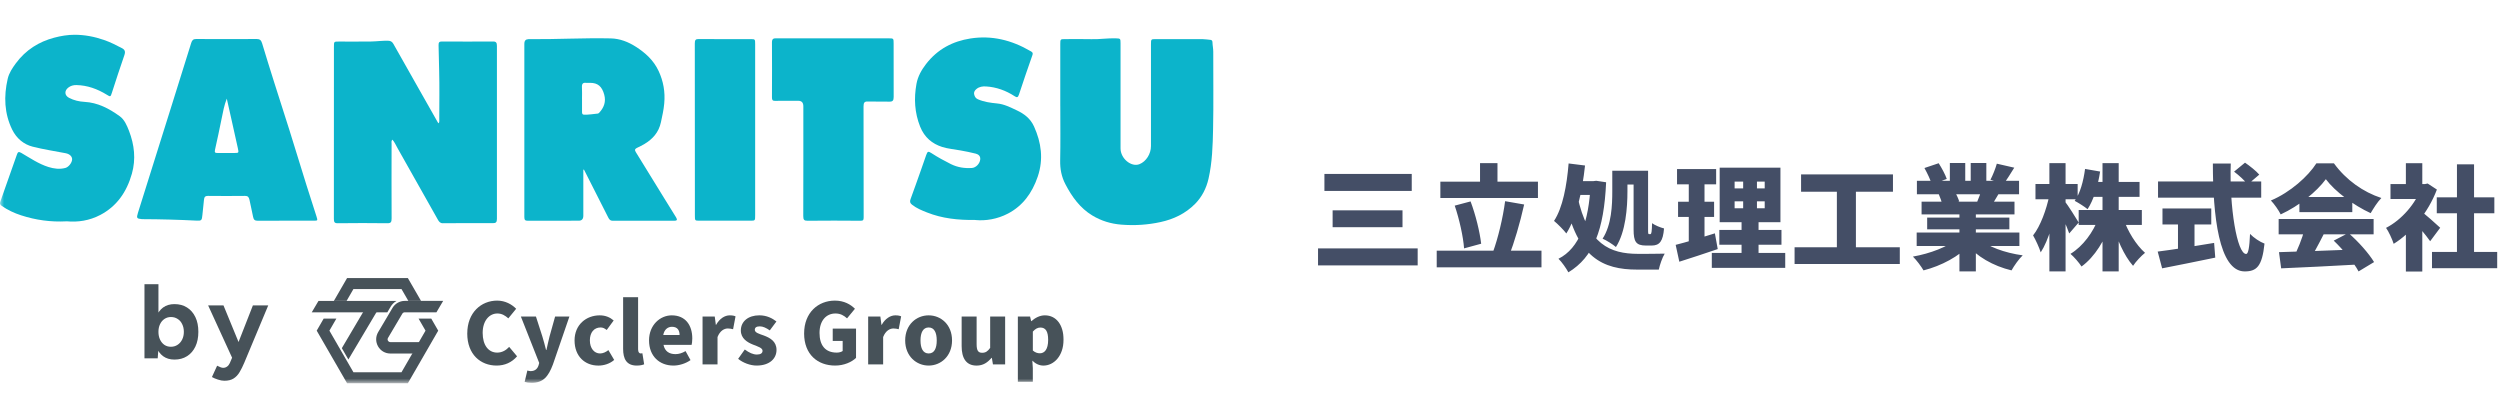 <svg width="307" height="50" viewBox="0 0 307 50" fill="none" xmlns="http://www.w3.org/2000/svg">
<mask id="mask0_231_975" style="mask-type:alpha" maskUnits="userSpaceOnUse" x="0" y="0" width="150" height="50">
<rect width="150" height="50" fill="#D9D9D9"/>
</mask>
<g mask="url(#mask0_231_975)">
<path d="M53.869 15.139C53.983 14.968 53.938 14.793 53.942 14.632C53.945 12.655 53.98 10.678 53.929 8.701C53.904 7.662 53.878 6.62 53.856 5.581C53.849 5.238 53.916 5.092 54.256 5.096C56.356 5.11 58.459 5.11 60.559 5.096C60.927 5.096 61.022 5.253 61.022 5.638C61.016 12.719 61.016 19.801 61.022 26.882C61.022 27.292 60.886 27.406 60.539 27.403C58.481 27.392 56.419 27.396 54.361 27.413C54.04 27.413 53.894 27.196 53.757 26.953C53.176 25.936 52.604 24.912 52.029 23.887C50.959 21.988 49.888 20.086 48.815 18.187C48.621 17.841 48.462 17.466 48.192 17.149C48.023 17.309 48.087 17.506 48.087 17.67C48.081 20.721 48.074 23.769 48.09 26.821C48.09 27.274 47.998 27.417 47.572 27.413C45.539 27.385 43.506 27.389 41.473 27.413C41.079 27.417 41 27.271 41 26.864C41.01 19.829 41.006 12.791 41.006 5.756C41.006 5.103 41.006 5.103 41.61 5.103C42.935 5.103 44.256 5.117 45.581 5.096C46.273 5.085 46.966 4.981 47.661 5.003C47.947 5.01 48.141 5.096 48.303 5.381C49.348 7.244 50.403 9.1 51.458 10.96C52.226 12.316 52.992 13.669 53.761 15.025C53.786 15.071 53.83 15.104 53.872 15.146L53.869 15.139Z" fill="#0CB4CB"/>
<path d="M130.202 13.038C130.202 10.493 130.202 7.949 130.202 5.404C130.202 4.826 130.221 4.804 130.729 4.804C131.835 4.804 132.94 4.779 134.045 4.811C135.043 4.84 136.031 4.672 137.028 4.708C137.591 4.729 137.603 4.722 137.603 5.354C137.603 9.648 137.603 13.941 137.603 18.231C137.603 19.473 138.925 20.558 139.929 20.159C140.742 19.837 141.339 18.899 141.339 17.939C141.339 13.784 141.339 9.63 141.339 5.475C141.339 4.808 141.339 4.804 141.927 4.804C143.836 4.804 145.748 4.801 147.657 4.804C147.981 4.804 148.309 4.869 148.633 4.893C148.795 4.908 148.887 4.997 148.89 5.179C148.899 5.579 148.992 5.964 148.988 6.368C148.979 9.526 149.033 12.685 148.966 15.844C148.925 17.885 148.861 19.945 148.407 21.943C148.134 23.15 147.575 24.203 146.771 25.02C145.573 26.237 144.112 26.919 142.533 27.265C140.939 27.615 139.328 27.718 137.699 27.586C136.422 27.483 135.237 27.129 134.115 26.448C132.648 25.555 131.638 24.185 130.818 22.596C130.354 21.697 130.167 20.755 130.189 19.702C130.237 17.482 130.205 15.255 130.205 13.035L130.202 13.038Z" fill="#0CB4CB"/>
<path d="M71.632 20.834C71.632 22.718 71.632 24.599 71.632 26.484C71.632 26.895 71.447 27.101 71.076 27.101C68.989 27.101 66.902 27.094 64.812 27.108C64.488 27.108 64.389 27.012 64.389 26.648C64.399 19.567 64.399 12.482 64.389 5.401C64.389 4.972 64.564 4.826 64.897 4.808C64.939 4.808 64.98 4.808 65.021 4.808C68.35 4.84 71.673 4.64 75.002 4.715C76.12 4.74 77.15 5.14 78.103 5.754C79.237 6.486 80.253 7.382 80.879 8.72C81.463 9.973 81.699 11.293 81.568 12.71C81.499 13.492 81.327 14.238 81.165 14.998C80.888 16.29 80.129 17.079 79.151 17.675C78.852 17.857 78.538 18.007 78.227 18.157C77.998 18.267 77.893 18.385 78.071 18.667C79.215 20.512 80.349 22.365 81.489 24.217C82 25.049 82.515 25.877 83.03 26.705C83.214 27.005 83.112 27.108 82.823 27.108C80.285 27.108 77.747 27.105 75.209 27.108C74.929 27.108 74.802 26.926 74.681 26.687C73.694 24.731 72.702 22.779 71.711 20.826C71.686 20.83 71.66 20.837 71.635 20.841L71.632 20.834ZM71.473 12.136C71.473 12.657 71.473 13.178 71.473 13.699C71.473 13.87 71.473 14.067 71.68 14.077C72.267 14.113 72.845 13.995 73.427 13.945C73.496 13.938 73.57 13.86 73.627 13.795C74.164 13.192 74.434 12.5 74.202 11.632C73.925 10.608 73.404 10.169 72.455 10.173C72.289 10.173 72.124 10.191 71.962 10.173C71.597 10.13 71.438 10.276 71.463 10.712C71.492 11.186 71.47 11.661 71.47 12.136H71.473Z" fill="#0CB4CB"/>
<path d="M35.141 27.101C33.969 27.101 32.793 27.094 31.621 27.105C31.31 27.105 31.148 26.994 31.081 26.637C30.948 25.934 30.776 25.241 30.636 24.538C30.57 24.203 30.424 24.053 30.103 24.056C28.575 24.071 27.047 24.074 25.519 24.056C25.195 24.053 25.08 24.206 25.049 24.528C24.985 25.149 24.912 25.773 24.855 26.394C24.794 27.04 24.75 27.122 24.188 27.094C21.958 26.983 19.725 26.919 17.491 26.912C17.463 26.912 17.437 26.912 17.409 26.908C16.789 26.848 16.738 26.787 16.942 26.13C17.711 23.66 18.492 21.194 19.267 18.724C19.883 16.761 20.5 14.802 21.116 12.839C21.907 10.312 22.704 7.788 23.486 5.258C23.594 4.912 23.756 4.79 24.083 4.79C26.564 4.805 29.048 4.805 31.529 4.79C31.888 4.79 32.069 4.926 32.183 5.308C32.663 6.903 33.159 8.491 33.66 10.08C34.28 12.039 34.918 13.995 35.535 15.958C36.24 18.21 36.926 20.47 37.631 22.722C38.032 24.006 38.454 25.284 38.861 26.566C39.029 27.09 39.02 27.101 38.537 27.101C37.406 27.101 36.272 27.101 35.141 27.101ZM27.85 12.114C27.523 12.931 27.377 13.77 27.209 14.602C26.948 15.869 26.691 17.132 26.402 18.392C26.323 18.746 26.446 18.788 26.694 18.785C27.402 18.781 28.111 18.785 28.823 18.785C29.318 18.785 29.334 18.771 29.21 18.207C28.965 17.093 28.718 15.979 28.467 14.866C28.26 13.949 28.054 13.031 27.85 12.114Z" fill="#0CB4CB"/>
<path d="M8.185 27.179C6.228 27.283 4.395 27.026 2.601 26.444C1.749 26.169 0.933 25.791 0.177 25.256C-0.011 25.123 -0.036 24.977 0.04 24.756C0.723 22.836 1.403 20.916 2.073 18.992C2.184 18.671 2.28 18.585 2.601 18.77C3.687 19.402 4.742 20.127 5.93 20.502C6.616 20.719 7.321 20.812 8.029 20.623C8.401 20.523 8.792 20.055 8.852 19.638C8.906 19.256 8.588 18.917 8.071 18.817C6.714 18.553 5.348 18.353 4.008 18.01C2.925 17.735 2.029 17.007 1.492 15.908C0.533 13.938 0.447 11.829 0.945 9.68C1.114 8.952 1.52 8.359 1.933 7.792C3.172 6.111 4.786 5.126 6.66 4.626C7.483 4.408 8.325 4.269 9.163 4.269C10.39 4.269 11.6 4.501 12.782 4.911C13.541 5.176 14.262 5.536 14.977 5.914C15.32 6.096 15.434 6.321 15.269 6.785C14.729 8.306 14.246 9.855 13.741 11.389C13.573 11.903 13.566 11.911 13.121 11.636C11.956 10.918 10.723 10.472 9.383 10.447C9.02 10.44 8.674 10.526 8.376 10.765C7.88 11.158 7.928 11.725 8.477 12.014C9.078 12.328 9.729 12.475 10.38 12.51C11.991 12.596 13.385 13.317 14.704 14.273C15.285 14.694 15.58 15.394 15.847 16.083C16.498 17.782 16.702 19.534 16.197 21.326C15.549 23.625 14.3 25.352 12.324 26.391C10.974 27.101 9.564 27.304 8.188 27.176L8.185 27.179Z" fill="#0CB4CB"/>
<path d="M119.825 27.012C117.614 27.041 115.695 26.823 113.85 26.095C113.208 25.841 112.566 25.584 111.998 25.138C111.753 24.945 111.699 24.763 111.817 24.449C112.261 23.247 112.684 22.037 113.113 20.827C113.322 20.234 113.526 19.638 113.735 19.046C113.904 18.571 113.983 18.546 114.39 18.81C115.158 19.31 115.953 19.742 116.763 20.148C117.592 20.562 118.459 20.687 119.355 20.627C119.831 20.595 120.308 20.12 120.371 19.595C120.425 19.142 120.127 18.949 119.822 18.867C119.199 18.703 118.567 18.589 117.938 18.471C117.188 18.328 116.416 18.275 115.689 18.043C114.488 17.657 113.526 16.893 112.989 15.541C112.312 13.838 112.217 12.082 112.544 10.294C112.712 9.38 113.157 8.599 113.697 7.892C115.139 6.011 117.023 5.062 119.167 4.726C121.778 4.316 124.234 4.919 126.556 6.282C126.721 6.379 126.89 6.454 126.782 6.764C126.216 8.374 125.663 9.987 125.13 11.607C125.009 11.975 124.882 12.004 124.603 11.818C123.513 11.108 122.341 10.69 121.08 10.615C120.667 10.59 120.26 10.64 119.914 10.926C119.723 11.083 119.564 11.286 119.628 11.586C119.688 11.864 119.812 12.068 120.076 12.186C120.835 12.521 121.636 12.625 122.433 12.703C123.31 12.785 124.082 13.181 124.873 13.556C125.768 13.977 126.534 14.549 126.982 15.537C127.871 17.511 128.16 19.545 127.436 21.683C126.74 23.735 125.568 25.288 123.786 26.223C122.446 26.926 121.022 27.13 119.822 27.023L119.825 27.012Z" fill="#0CB4CB"/>
<path d="M102.297 4.708C104.575 4.708 106.856 4.708 109.133 4.708C109.734 4.708 109.737 4.712 109.737 5.361C109.737 7.538 109.73 9.716 109.743 11.893C109.743 12.325 109.635 12.492 109.235 12.482C108.349 12.457 107.459 12.496 106.576 12.464C106.157 12.45 106.042 12.603 106.042 13.067C106.055 17.603 106.045 22.143 106.058 26.68C106.058 27.026 105.988 27.111 105.677 27.108C103.507 27.09 101.338 27.083 99.168 27.108C98.752 27.111 98.638 26.994 98.641 26.526C98.657 22.036 98.65 17.543 98.65 13.053C98.65 12.603 98.445 12.378 98.034 12.378C97.078 12.378 96.125 12.367 95.169 12.385C94.873 12.392 94.794 12.275 94.797 11.964C94.807 9.712 94.81 7.456 94.797 5.204C94.797 4.769 94.978 4.701 95.299 4.704C97.631 4.712 99.965 4.708 102.297 4.708Z" fill="#0CB4CB"/>
<path d="M92.733 15.954C92.733 19.449 92.733 22.943 92.733 26.437C92.733 27.097 92.733 27.101 92.142 27.101C90.055 27.101 87.968 27.101 85.881 27.101C85.341 27.101 85.332 27.09 85.332 26.483C85.332 19.434 85.332 12.382 85.322 5.333C85.322 4.912 85.421 4.79 85.802 4.794C87.93 4.815 90.059 4.804 92.187 4.804C92.724 4.804 92.733 4.812 92.733 5.426C92.733 8.934 92.733 12.446 92.733 15.954Z" fill="#0CB4CB"/>
<mask id="mask1_231_975" style="mask-type:alpha" maskUnits="userSpaceOnUse" x="36" y="32" width="96" height="15">
<rect x="36" y="32" width="95.357" height="15" fill="#D9D9D9"/>
</mask>
<g mask="url(#mask1_231_975)">
<g clip-path="url(#clip0_231_975)">
<path d="M57.381 40.945C57.381 38.382 59.096 36.915 61.049 36.915C62.051 36.915 62.858 37.38 63.384 37.917L62.423 39.094C62.029 38.744 61.627 38.496 61.079 38.496C60.086 38.496 59.271 39.384 59.271 40.882C59.271 42.38 59.974 43.3 61.059 43.3C61.679 43.3 62.165 42.99 62.526 42.597L63.496 43.755C62.845 44.509 61.988 44.891 60.984 44.891C59.032 44.891 57.378 43.548 57.378 40.943L57.381 40.945Z" fill="#475259"/>
<path d="M64.427 46.896L64.758 45.501C64.862 45.521 65.016 45.574 65.151 45.574C65.709 45.574 65.998 45.284 66.132 44.871L66.215 44.571L63.962 38.868H65.813L66.598 41.307C66.774 41.844 66.898 42.392 67.053 42.97H67.105C67.219 42.413 67.353 41.866 67.487 41.307L68.168 38.868H69.924L67.898 44.758C67.33 46.266 66.69 47.011 65.294 47.011C64.912 47.011 64.674 46.969 64.426 46.896H64.427Z" fill="#475259"/>
<path d="M70.556 41.803C70.556 39.86 72.003 38.724 73.645 38.724C74.358 38.724 74.915 38.972 75.36 39.354L74.503 40.522C74.234 40.305 74.007 40.212 73.759 40.212C72.942 40.212 72.436 40.832 72.436 41.803C72.436 42.774 72.974 43.405 73.686 43.405C74.058 43.405 74.409 43.23 74.71 42.992L75.423 44.201C74.844 44.707 74.1 44.894 73.48 44.894C71.826 44.894 70.556 43.758 70.556 41.804V41.803Z" fill="#475259"/>
<path d="M76.519 42.837V36.492H78.358V42.898C78.358 43.29 78.533 43.404 78.679 43.404C78.74 43.404 78.783 43.404 78.885 43.383L79.102 44.737C78.905 44.82 78.606 44.892 78.192 44.892C76.932 44.892 76.519 44.066 76.519 42.837Z" fill="#475259"/>
<path d="M79.701 41.803C79.701 39.901 81.075 38.724 82.491 38.724C84.186 38.724 85.012 39.954 85.012 41.555C85.012 41.886 84.971 42.206 84.93 42.35H81.478C81.644 43.157 82.201 43.487 82.945 43.487C83.369 43.487 83.762 43.363 84.186 43.115L84.796 44.221C84.186 44.654 83.38 44.892 82.699 44.892C81.004 44.892 79.702 43.756 79.702 41.803H79.701ZM83.453 41.142C83.453 40.563 83.195 40.13 82.522 40.13C82.016 40.13 81.571 40.45 81.447 41.142H83.451H83.453Z" fill="#475259"/>
<path d="M86.273 38.868H87.771L87.905 39.891H87.936C88.37 39.106 89.021 38.724 89.61 38.724C89.96 38.724 90.157 38.775 90.323 38.848L90.023 40.429C89.807 40.377 89.631 40.336 89.372 40.336C88.938 40.336 88.411 40.616 88.112 41.39V44.748H86.273V38.868Z" fill="#475259"/>
<path d="M90.643 44.065L91.46 42.918C91.998 43.321 92.484 43.538 92.948 43.538C93.413 43.538 93.641 43.363 93.641 43.073C93.641 42.722 93.073 42.557 92.474 42.319C91.771 42.04 90.975 41.565 90.975 40.583C90.975 39.477 91.875 38.722 93.249 38.722C94.169 38.722 94.852 39.094 95.346 39.477L94.529 40.573C94.106 40.273 93.693 40.077 93.311 40.077C92.887 40.077 92.691 40.222 92.691 40.5C92.691 40.851 93.197 40.986 93.807 41.203C94.541 41.482 95.356 41.906 95.356 42.969C95.356 44.033 94.51 44.891 92.907 44.891C92.143 44.891 91.243 44.56 90.643 44.064V44.065Z" fill="#475259"/>
<path d="M98.746 40.945C98.746 38.382 100.473 36.915 102.528 36.915C103.655 36.915 104.46 37.389 104.987 37.917L104.017 39.094C103.635 38.754 103.231 38.496 102.591 38.496C101.455 38.496 100.638 39.384 100.638 40.882C100.638 42.38 101.319 43.3 102.756 43.3C103.024 43.3 103.314 43.227 103.479 43.103V41.863H102.259V40.353H105.121V43.95C104.584 44.467 103.633 44.891 102.558 44.891C100.43 44.891 98.745 43.548 98.745 40.943L98.746 40.945Z" fill="#475259"/>
<path d="M106.61 38.868H108.108L108.242 39.891H108.273C108.707 39.106 109.358 38.724 109.947 38.724C110.298 38.724 110.494 38.775 110.66 38.848L110.36 40.429C110.144 40.377 109.968 40.336 109.709 40.336C109.275 40.336 108.748 40.616 108.449 41.39V44.748H106.61V38.868Z" fill="#475259"/>
<path d="M111.156 41.803C111.156 39.86 112.54 38.724 114.038 38.724C115.537 38.724 116.911 39.86 116.911 41.803C116.911 43.746 115.527 44.892 114.038 44.892C112.55 44.892 111.156 43.756 111.156 41.803ZM115.032 41.803C115.032 40.831 114.723 40.212 114.04 40.212C113.357 40.212 113.038 40.832 113.038 41.803C113.038 42.774 113.347 43.405 114.04 43.405C114.733 43.405 115.032 42.785 115.032 41.803Z" fill="#475259"/>
<path d="M118.09 42.504V38.868H119.929V42.278C119.929 43.084 120.145 43.321 120.61 43.321C121.024 43.321 121.282 43.156 121.592 42.722V38.868H123.431V44.748H121.933L121.799 43.943H121.758C121.272 44.522 120.724 44.894 119.929 44.894C118.637 44.894 118.09 43.974 118.09 42.507V42.504Z" fill="#475259"/>
<path d="M124.992 38.868H126.491L126.625 39.437H126.656C127.121 39.023 127.699 38.724 128.31 38.724C129.715 38.724 130.603 39.901 130.603 41.71C130.603 43.736 129.394 44.894 128.134 44.894C127.638 44.894 127.162 44.677 126.77 44.284L126.831 45.203V46.887H124.992V38.868ZM128.713 41.74C128.713 40.707 128.414 40.222 127.762 40.222C127.421 40.222 127.142 40.377 126.833 40.718V43.043C127.122 43.301 127.421 43.384 127.701 43.384C128.26 43.384 128.713 42.919 128.713 41.74Z" fill="#475259"/>
<path d="M47.939 42.012C47.76 42.012 47.672 41.891 47.643 41.84C47.613 41.79 47.554 41.652 47.645 41.498L49.407 38.519C49.468 38.415 49.581 38.351 49.701 38.351H53.593L54.422 36.95H49.701C49.088 36.95 48.515 37.278 48.203 37.805L46.44 40.783C46.117 41.329 46.112 41.982 46.425 42.534C46.739 43.084 47.305 43.413 47.939 43.413H51.781L52.609 42.012H47.939Z" fill="#475259"/>
<path d="M39.111 36.951L38.283 38.352H47.565L47.969 37.668C48.148 37.366 48.401 37.122 48.697 36.951H39.111Z" fill="#475259"/>
<path d="M43.402 45.714H49.303L52.254 40.605L51.401 39.126H52.96L53.813 40.605L50.083 47.065H42.622L38.892 40.605L39.745 39.126H41.306L40.452 40.605L43.402 45.714Z" fill="#475259"/>
<path d="M42.562 36.948L41.001 36.951L42.622 34.143H50.083L51.703 36.948L50.145 36.951L49.303 35.494H43.402L42.562 36.948Z" fill="#475259"/>
<path d="M42.781 44.144L41.977 42.753L45.224 37.254L46.629 37.667L42.781 44.144Z" fill="#475259"/>
</g>
</g>
<path d="M27.546 46.756C27.312 46.756 27.052 46.708 26.766 46.613C26.489 46.526 26.242 46.422 26.025 46.301L26.662 44.91C26.809 44.988 26.944 45.049 27.065 45.092C27.195 45.144 27.308 45.17 27.403 45.17C27.585 45.17 27.745 45.118 27.884 45.014C28.023 44.919 28.135 44.776 28.222 44.585L28.989 42.778L31.056 37.5H32.941L29.99 44.559C29.808 44.992 29.617 45.374 29.418 45.703C29.219 46.041 28.972 46.301 28.677 46.483C28.391 46.665 28.014 46.756 27.546 46.756ZM28.534 44L25.557 37.5H27.442L29.613 42.778L30.172 44H28.534Z" fill="#475259"/>
<path d="M17.741 44V34.9H19.457V42.791L19.366 44H17.741ZM21.42 44.156C20.874 44.156 20.41 44.017 20.029 43.74C19.656 43.463 19.37 43.068 19.171 42.557C18.972 42.046 18.872 41.443 18.872 40.75C18.872 40.048 18.972 39.446 19.171 38.943C19.37 38.432 19.656 38.037 20.029 37.76C20.41 37.483 20.874 37.344 21.42 37.344C22.018 37.344 22.534 37.483 22.967 37.76C23.409 38.037 23.751 38.432 23.994 38.943C24.237 39.446 24.358 40.048 24.358 40.75C24.358 41.443 24.237 42.046 23.994 42.557C23.751 43.068 23.409 43.463 22.967 43.74C22.534 44.017 22.018 44.156 21.42 44.156ZM20.978 42.583C21.29 42.583 21.563 42.505 21.797 42.349C22.04 42.193 22.23 41.976 22.369 41.699C22.508 41.422 22.577 41.105 22.577 40.75C22.577 40.395 22.508 40.078 22.369 39.801C22.239 39.524 22.053 39.311 21.81 39.164C21.576 39.008 21.303 38.93 20.991 38.93C20.696 38.93 20.432 39.008 20.198 39.164C19.964 39.32 19.782 39.537 19.652 39.814C19.522 40.083 19.457 40.395 19.457 40.75C19.457 41.105 19.522 41.422 19.652 41.699C19.782 41.976 19.96 42.193 20.185 42.349C20.419 42.505 20.683 42.583 20.978 42.583Z" fill="#475259"/>
</g>
<path d="M162.638 21.36H173.362V23.446H162.638V21.36ZM163.646 25.826H172.228V27.898H163.646V25.826ZM161.854 30.502H174.09V32.588H161.854V30.502ZM176.876 22.312H188.86V24.314H176.876V22.312ZM176.428 30.782H189.294V32.826H176.428V30.782ZM181.748 20.03H183.89V23.432H181.748V20.03ZM184.828 24.706L187.166 25.112C186.648 27.436 185.934 29.816 185.318 31.398L183.33 30.964C183.946 29.298 184.562 26.75 184.828 24.706ZM178.64 25.252L180.586 24.734C181.216 26.4 181.72 28.486 181.888 29.928L179.788 30.502C179.69 29.088 179.2 26.89 178.64 25.252ZM192.626 20.072L194.642 20.324C194.292 23.53 193.606 26.68 192.346 28.668C192.052 28.276 191.268 27.478 190.834 27.128C191.898 25.518 192.402 22.816 192.626 20.072ZM193.634 22.242H195.846V23.936H192.962L193.634 22.242ZM195.328 22.242H195.664L196.014 22.2L197.232 22.382C196.966 28.262 195.678 31.566 192.598 33.442C192.318 32.924 191.786 32.168 191.38 31.776C193.956 30.488 195.118 27.198 195.328 22.62V22.242ZM193.704 24.076C194.978 30.04 197.736 31.16 201.138 31.174C201.796 31.174 203.672 31.174 204.428 31.146C204.134 31.608 203.812 32.56 203.7 33.106H201.04C196.854 33.106 193.634 31.65 192.206 24.538L193.704 24.076ZM197.988 20.968H199.85V23.502C199.85 25.49 199.64 28.458 198.436 30.334C198.086 30.026 197.246 29.494 196.798 29.312C197.904 27.618 197.988 25.168 197.988 23.488V20.968ZM198.926 20.968H201.838V22.662H198.926V20.968ZM200.606 20.968H202.384V28.178C202.384 28.696 202.398 28.752 202.51 28.752C202.552 28.752 202.622 28.752 202.664 28.752C202.804 28.752 202.846 28.472 202.874 27.408C203.238 27.674 203.896 27.94 204.344 28.052C204.218 29.606 203.812 30.152 202.832 30.152C202.594 30.152 202.356 30.152 202.118 30.152C200.886 30.152 200.606 29.662 200.606 28.178V20.968ZM213.01 24.72V25.574H216.706V24.72H213.01ZM213.01 22.298V23.138H216.706V22.298H213.01ZM211.176 20.59H218.638V27.282H211.176V20.59ZM211.134 28.234H218.764V30.054H211.134V28.234ZM210.21 31.062H219.226V32.896H210.21V31.062ZM205.94 20.758H210.742V22.634H205.94V20.758ZM206.066 24.776H210.49V26.638H206.066V24.776ZM205.772 30.068C207.018 29.76 208.88 29.2 210.588 28.654L210.938 30.586C209.356 31.132 207.62 31.692 206.22 32.14L205.772 30.068ZM207.382 21.5H209.314V30.054L207.382 30.348V21.5ZM214.06 21.29H215.754V26.498H215.95V31.93H213.864V26.498H214.06V21.29ZM221.172 21.416H232.456V23.544H221.172V21.416ZM220.374 30.362H233.296V32.42H220.374V30.362ZM225.568 22.606H227.906V31.174H225.568V22.606ZM235.368 28.556H247.982V30.208H235.368V28.556ZM235.396 22.2H247.94V23.852H235.396V22.2ZM235.97 24.762H247.38V26.33H235.97V24.762ZM236.656 26.722H246.75V28.164H236.656V26.722ZM240.618 25.574H242.634V33.33H240.618V25.574ZM239.442 20.016H241.332V22.984H239.442V20.016ZM242.004 20.016H243.922V22.858H242.004V20.016ZM240.324 29.312L241.92 30.026C240.576 31.482 238.406 32.644 236.208 33.204C235.928 32.714 235.34 31.93 234.906 31.51C237.034 31.132 239.204 30.306 240.324 29.312ZM242.97 29.27C244.076 30.292 246.162 31.048 248.388 31.356C247.926 31.79 247.324 32.644 247.016 33.204C244.748 32.658 242.718 31.496 241.402 29.886L242.97 29.27ZM245.21 20.1L247.352 20.59C246.876 21.36 246.428 22.074 246.078 22.564L244.426 22.074C244.72 21.514 245.042 20.702 245.21 20.1ZM243.376 23.124L245.546 23.614C245.14 24.3 244.776 24.916 244.496 25.35L242.76 24.874C242.984 24.356 243.25 23.656 243.376 23.124ZM236.32 20.632L238.07 20.044C238.448 20.632 238.882 21.444 239.064 21.976L237.216 22.634C237.076 22.102 236.67 21.262 236.32 20.632ZM238.07 23.824L240.058 23.53C240.254 23.894 240.492 24.398 240.59 24.734L238.504 25.07C238.434 24.748 238.238 24.202 238.07 23.824ZM255.262 25.784H263.018V27.618H255.262V25.784ZM256.746 22.34H262.738V24.174H256.746V22.34ZM258.188 20.03H260.176V33.33H258.188V20.03ZM257.698 26.764L259.266 27.226C258.496 29.466 257.25 31.538 255.612 32.728C255.304 32.252 254.688 31.538 254.254 31.174C255.78 30.25 257.054 28.514 257.698 26.764ZM260.75 26.834C261.282 28.402 262.304 30.068 263.41 31.048C262.948 31.412 262.276 32.126 261.94 32.644C260.82 31.384 259.91 29.27 259.35 27.254L260.75 26.834ZM256.046 20.744L257.894 21.066C257.628 22.83 257.082 24.594 256.354 25.686C256.004 25.392 255.206 24.888 254.772 24.664C255.444 23.74 255.85 22.228 256.046 20.744ZM249.956 22.592H255.136V24.468H249.956V22.592ZM251.664 20.03H253.652V33.33H251.664V20.03ZM251.65 24.034L252.7 24.468C252.336 26.806 251.566 29.522 250.6 30.992C250.418 30.404 249.984 29.466 249.662 28.906C250.572 27.772 251.314 25.686 251.65 24.034ZM253.568 24.734C253.89 25.126 255.024 26.904 255.262 27.324L254.1 28.668C253.792 27.772 253.092 26.204 252.686 25.434L253.568 24.734ZM274.344 21.08L275.688 19.974C276.276 20.38 277.06 20.996 277.438 21.444L276.01 22.662C275.688 22.2 274.946 21.528 274.344 21.08ZM265.006 22.284H277.676V24.272H265.006V22.284ZM265.552 25.602H271.544V27.562H265.552V25.602ZM267.456 26.736H269.486V31.342H267.456V26.736ZM264.964 30.894C266.672 30.684 269.402 30.25 271.894 29.83L272.034 31.636C269.78 32.112 267.344 32.588 265.51 32.952L264.964 30.894ZM271.74 20.086H273.938C273.756 25.42 274.708 31.188 275.828 31.188C276.08 31.188 276.234 30.432 276.304 28.724C276.766 29.2 277.508 29.704 278.082 29.914C277.788 32.714 277.116 33.33 275.646 33.33C272.468 33.33 271.74 26.4 271.74 20.086ZM279.86 30.964C282.408 30.894 286.286 30.754 289.758 30.614L289.688 32.476C286.314 32.672 282.66 32.84 280.126 32.952L279.86 30.964ZM279.818 26.89H291.48V28.78H279.818V26.89ZM282.366 24.188H288.862V26.05H282.366V24.188ZM283.01 28.136L285.348 28.766C284.69 30.068 283.962 31.426 283.374 32.308L281.596 31.72C282.128 30.726 282.716 29.27 283.01 28.136ZM286.58 29.55L288.386 28.612C289.618 29.676 290.892 31.118 291.536 32.182L289.632 33.33C289.072 32.266 287.756 30.67 286.58 29.55ZM285.614 22.004C284.48 23.544 282.366 25.266 280.07 26.33C279.832 25.84 279.286 25.056 278.866 24.622C281.26 23.614 283.444 21.64 284.452 20.058H286.608C288.106 22.116 290.206 23.586 292.432 24.314C291.928 24.832 291.48 25.56 291.116 26.176C289.044 25.224 286.748 23.53 285.614 22.004ZM298.648 30.936H306.656V32.938H298.648V30.936ZM299.236 24.23H306.306V26.19H299.236V24.23ZM301.714 20.184H303.814V31.902H301.714V20.184ZM293.552 22.606H298.102V24.44H293.552V22.606ZM295.442 27.716L297.458 25.308V33.344H295.442V27.716ZM295.442 20.044H297.458V23.446H295.442V20.044ZM297.234 25.896C297.738 26.232 299.292 27.618 299.656 27.968L298.424 29.62C297.864 28.822 296.786 27.548 296.142 26.876L297.234 25.896ZM297.374 22.606H297.766L298.116 22.536L299.25 23.278C298.186 26.106 296.086 28.626 293.944 29.942C293.776 29.396 293.3 28.374 293.006 27.982C294.924 27.002 296.674 24.986 297.374 22.956V22.606Z" fill="#444E66"/>
<defs>
<clipPath id="clip0_231_975">
<rect width="94.465" height="14.936" fill="white" transform="translate(36.14 32.129)"/>
</clipPath>
</defs>
</svg>
